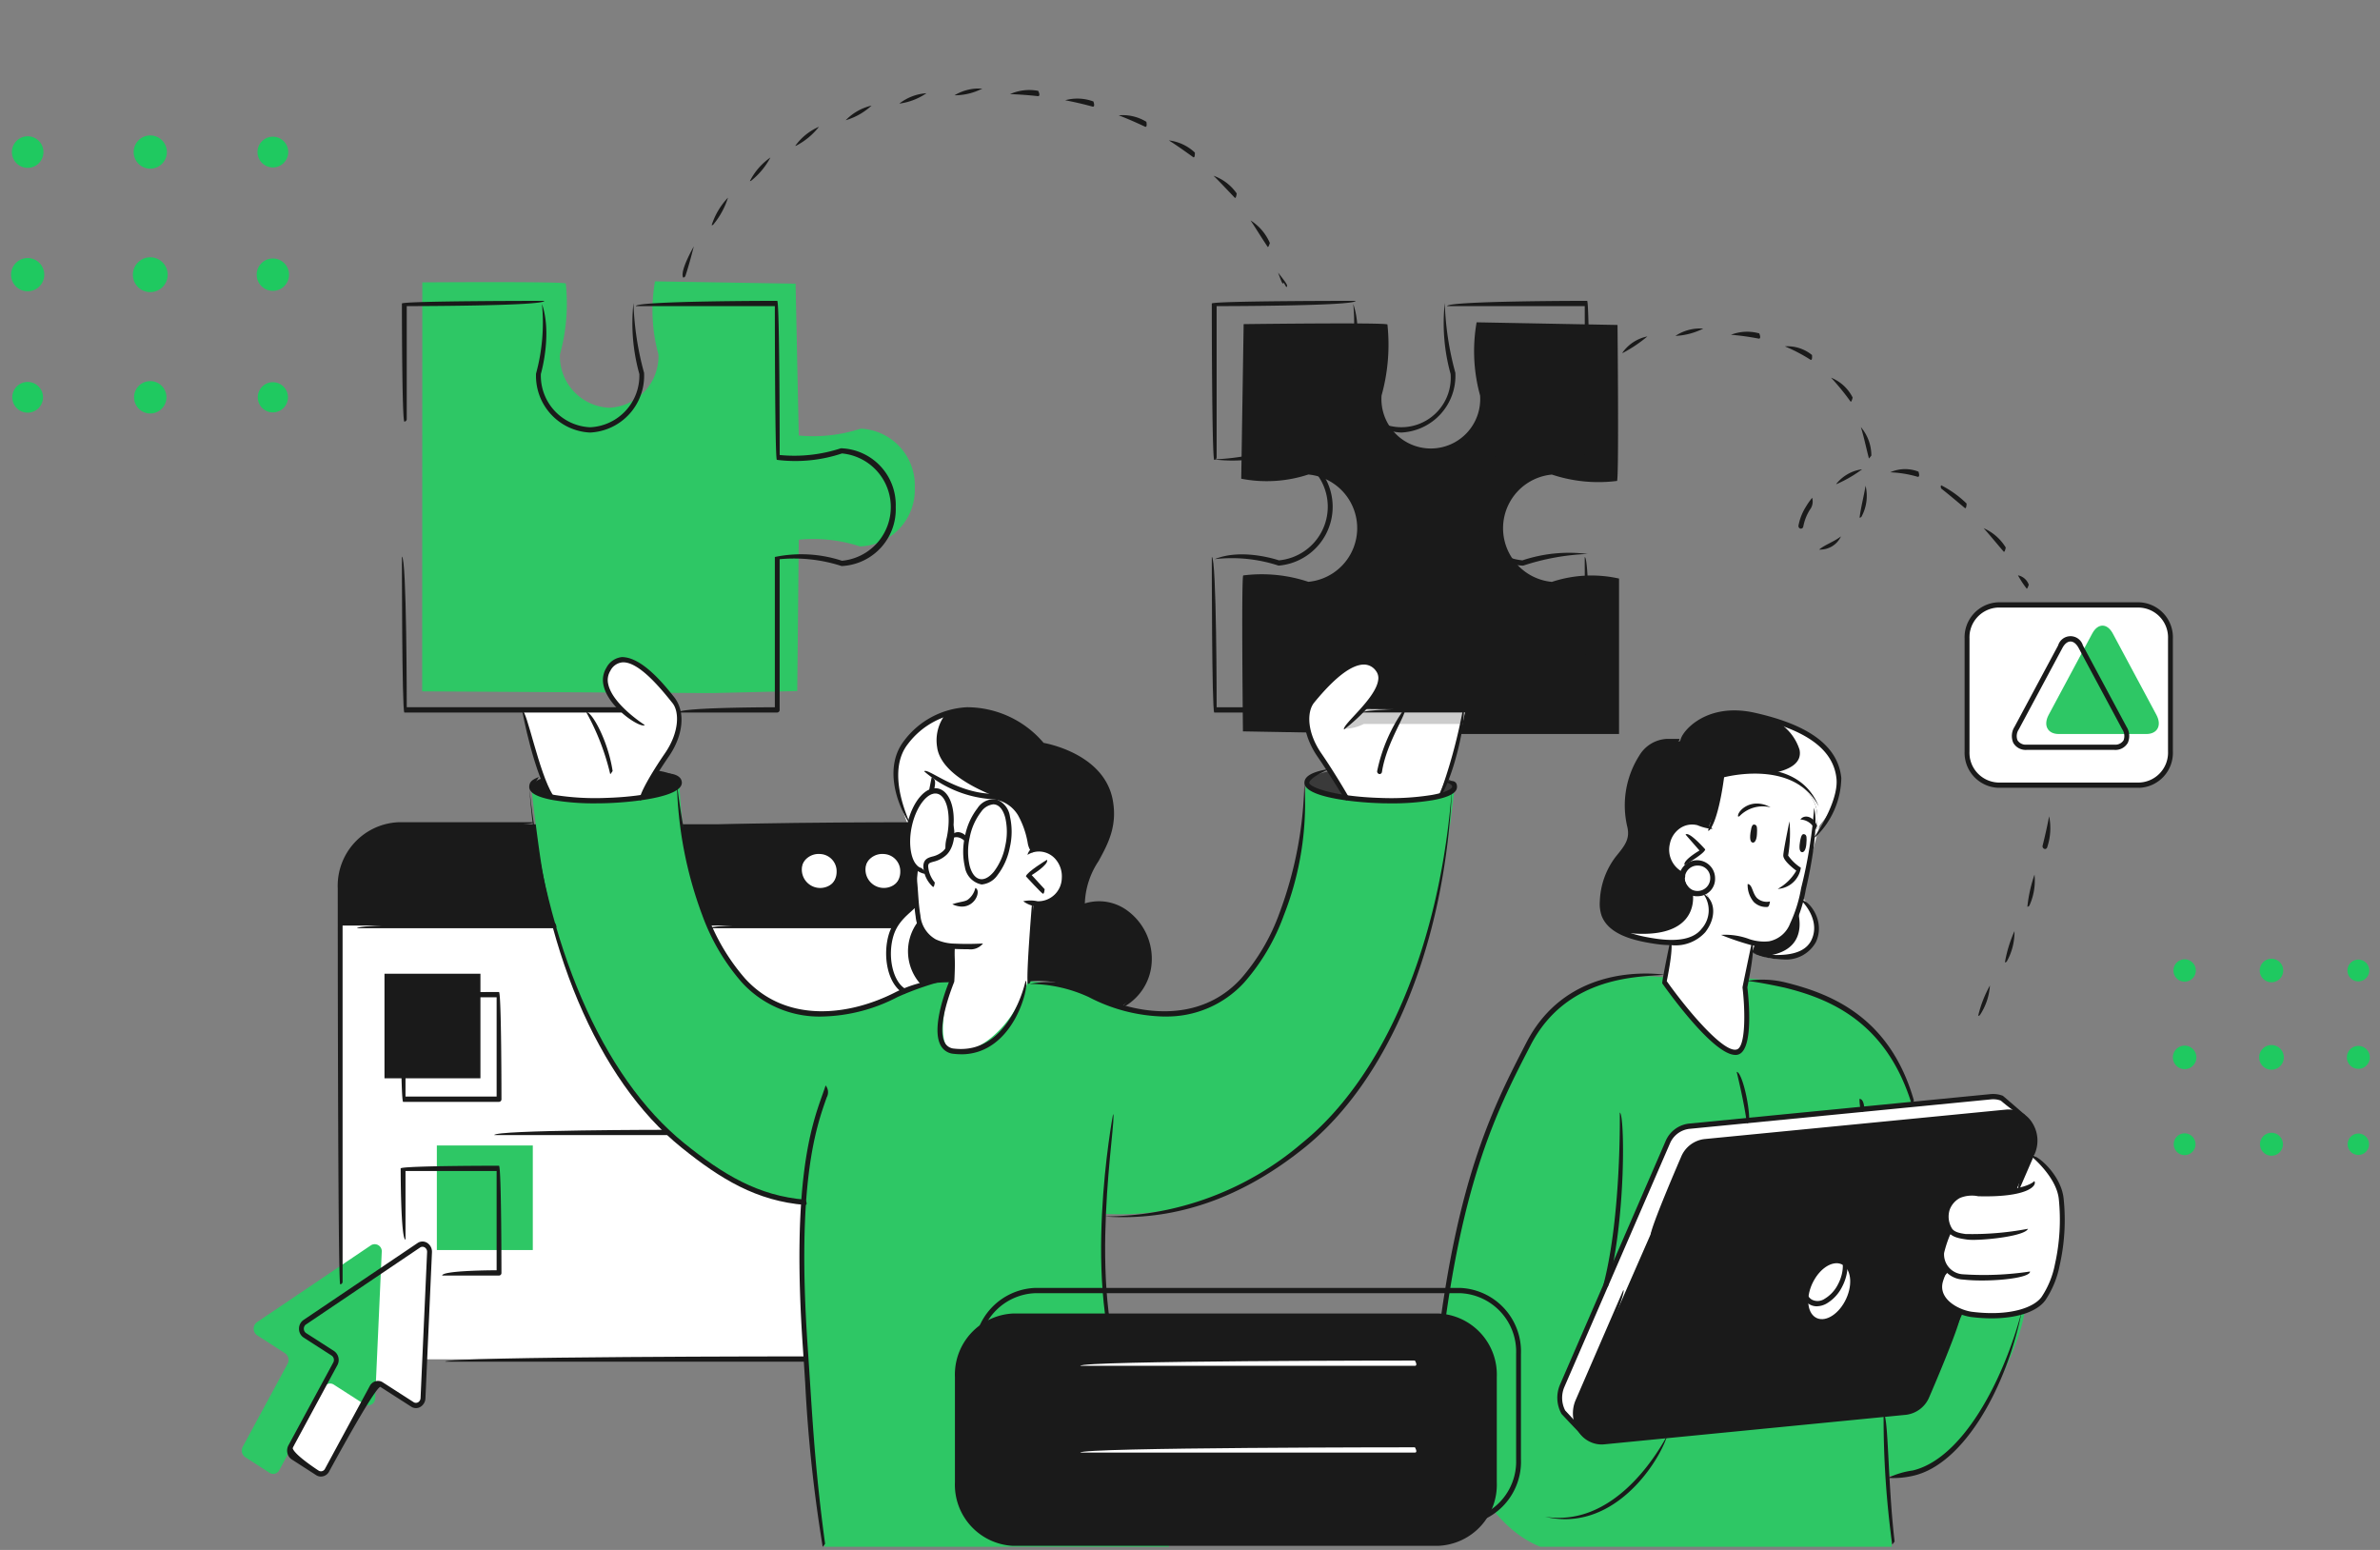 <svg height="140" viewBox="0 0 215 140" width="215" xmlns="http://www.w3.org/2000/svg" xmlns:xlink="http://www.w3.org/1999/xlink"><rect x="0" y="0" width="215" height="140" fill="#808080" stroke="none"/><clipPath id="a"><path d="m569 2059h215v140h-215z"/></clipPath><clipPath id="b"><path d="m0 0h174.451v131.715h-174.451z"/></clipPath><g clip-path="url(#a)" transform="translate(-569 -2059)"><g clip-path="url(#b)" transform="translate(590.838 2067)"><path d="m198.289 66.534h-12.489a3 3 0 0 1 -2.863-3.117v-10.206a3 3 0 0 1 2.863-3.117h12.486a3 3 0 0 1 2.861 3.117v10.206a3 3 0 0 1 -2.861 3.117" fill="#fff" transform="translate(-26.897 -3.533)"/><path d="m160.235 66.344s-4.139-.641-4.919.209a28.17 28.17 0 0 1 -1.188 4.368s.206.4-.6 0-3.67.166-3.67.166l-.781 4.818-2.962 4.724a8.1 8.1 0 0 0 4.084.95s.6-.148.388.632-1.25 5.316-1.25 5.316 1.82 3.969 2.08 3.969a9.028 9.028 0 0 1 1.821.85 6.641 6.641 0 0 0 2.341.283c.52 0 2.6 0 2.6-.567s1.041-1.983.78-2.55-1.3-3.969-1.3-3.969l-.22-.624.456-2.286s-.081-.564.751-.1 3.871 1.163 4.94-1.322c.575-1.336-1.245-3.887-1.245-3.887l.587-2.237 1.494-5.416-.26-3.684a27.728 27.728 0 0 0 -2.861-1.7 1.323 1.323 0 0 0 -1.064 2.059" fill="#fff" transform="translate(-21.482 -4.534)"/><path d="m9.016 124.2-3.516 6.5-.29.784.14.38 1.762 1.186.677.39.415.1.811-1.116 3.234-5.976.481-.661.338-.4s.879.2.791.3a16.939 16.939 0 0 0 2.16 1.389l.662.275.461-.283.13-.551.387-8.615-5.187-.619z" fill="#fff" transform="translate(-.766 -8.272)"/><path d="m0 0h54.106v42.518h-54.106z" fill="#fff" transform="translate(8.959 72.264)"/><path d="m10.425 80.647h52.444l.792-5.486-1.969-3.666h-46.012a5.791 5.791 0 0 0 -5.136 4.577z" fill="#1a1a1a" transform="translate(-1.533 -5.043)"/><path d="m44.05 67.452s.2 8.148 2.62 12.74 4.623 7.922 9.62 8.14 8.139-3.262 12.5-2.938l7.035-.017a22.4 22.4 0 0 1 6.731 1.777c3.79 1.607 6.974 1.313 8.427.71a8.96 8.96 0 0 0 5.375-4.378 27.57 27.57 0 0 0 3.364-8.23 51.5 51.5 0 0 0 .9-7.493 15.687 15.687 0 0 0 7.011 1.322c4.025-.171 5.354-.139 6.443-1.24 0 0-.885 8.822-2.25 13.041s-3.678 11.133-7.009 14.775-6.445 7.048-12.041 9.132a25.468 25.468 0 0 1 -10.367 1.607 61.157 61.157 0 0 0 .239 9.257 54.429 54.429 0 0 0 1.4 5.738l4.334 15.442h-31.153s-1.669-12.22-1.877-18.911-.087-12.564-.087-12.564a19.039 19.039 0 0 1 -10.741-5.016 34.951 34.951 0 0 1 -9.473-13.373 53.367 53.367 0 0 1 -3.462-12.073c-.421-2.66-.883-6.719-.883-6.719a18.356 18.356 0 0 0 6.108.855c3.588-.072 6.927-.676 7.236-1.579" fill="#2ec765" transform="translate(-4.514 -4.758)"/><path d="m58.723 32.041a13.883 13.883 0 0 1 -5.595.619l-.288-13.714-12.7-.212a15.063 15.063 0 0 0 .314 6.608 4.662 4.662 0 0 1 -4.454 4.811 4.663 4.663 0 0 1 -4.448-4.812 17.078 17.078 0 0 0 .528-6.413c-.215-.194-12.959-.1-12.959-.1l-.013 36.942 24.869.151h1.581l7.434-.178.136-13.672a13.576 13.576 0 0 1 5.531.606 5.118 5.118 0 0 0 4.951-5.313 5.126 5.126 0 0 0 -4.887-5.325" fill="#2ec765" transform="translate(-2.809 -1.321)"/><path d="m139.847 22.955-12.73-.239a15.056 15.056 0 0 0 .313 6.608 4.462 4.462 0 1 1 -8.9 0 17.11 17.11 0 0 0 .53-6.414c-.216-.194-12.989-.03-12.989-.03l-.218 13.963a12.044 12.044 0 0 0 6.065-.38 4.868 4.868 0 0 1 0 9.693 13.322 13.322 0 0 0 -5.886-.577c-.178.274-.024 14.086-.024 14.086l13.462.239h20.512v-14.042a11.374 11.374 0 0 0 -6.065.3 4.868 4.868 0 0 1 0-9.693 13.3 13.3 0 0 0 5.886.574c.179-.369.042-14.083.042-14.083" fill="#1a1a1a" transform="translate(-15.563 -1.602)"/><path d="m124.774 67.619a30.85 30.85 0 0 0 2.343-7.565h-9.286s2.675-2.274 1.132-3.939-5.334 2.676-5.59 3.025a3.731 3.731 0 0 0 -.252 3.421c.729 1.438 3.178 5.32 3.178 5.32s7.368.794 8.473-.263" fill="#fff" transform="translate(-16.585 -3.931)"/><path d="m40.385 67.916s2.9-4.581 3.077-5.044 1.041-2.322-.026-3.615-2.53-3.071-3.458-3.4-1.85-.406-2.484.521-.073 2.342 1.222 3.67h-8.965s1.608 6.188 2.478 7.707c0 0 6.178.945 8.156.162" fill="#fff" transform="translate(-4.374 -3.924)"/><path d="m81.386 85.356.641-6.915s2.7-.156 2.7-2.543a2.484 2.484 0 0 0 -2.873-2.5s-.612-2.874-1.556-3.807-2.4-.832-3.349-1.056a14.739 14.739 0 0 1 -3.888-1.635 13.99 13.99 0 0 0 -2.5 5.056c-.494 2.627.949 2.677.885 3.291-.253 2.418-.54 5.822 1.234 6.374a18.834 18.834 0 0 0 2.105.593l-.322 3.014s-1.981 6.482.457 6.507 4.574-2.484 5.373-3.953a14.617 14.617 0 0 0 1.091-2.43" fill="#fff" transform="translate(-10.359 -4.719)"/><path d="m71.009 79.555a3.893 3.893 0 0 0 -2.437 3.235 4.921 4.921 0 0 0 1.207 4.26 12.8 12.8 0 0 1 4.441-.712l.277-3.229a3.308 3.308 0 0 1 -3.488-3.554" fill="#1a1a1a" transform="translate(-10.07 -5.611)"/><path d="m81.369 84.9a8.011 8.011 0 0 1 4.083.66c2.213.962 4.227 1.6 4.227 1.6s2.718-1.624 2.511-4.4-2.263-4.529-3.529-4.719a9.727 9.727 0 0 0 -2.383-.047 4.968 4.968 0 0 1 .994-3.821 7.344 7.344 0 0 0 1.228-6.231 7.277 7.277 0 0 0 -5.729-4.313l-.452-.265s-2.366-2.723-5.4-2.934-6.013 1.191-7.143 3.534.16 5.8.571 6.749c0 0 .785-1.424 1-1.926a5.153 5.153 0 0 1 1.153-1.027l.4-1.316a6.53 6.53 0 0 0 3.5 1.556c2 .158 3.152.378 4.048 1.685a7.594 7.594 0 0 1 .994 3.355 1.687 1.687 0 0 1 1.7.166 2.6 2.6 0 0 1 1.324 2.6 2.536 2.536 0 0 1 -2.764 2.105z" fill="#1a1a1a" transform="translate(-10.193 -4.261)"/><path d="m31.7 67.033.564 1.445s-1.314-.24-1.4-.723.833-.722.833-.722" fill="#1a1a1a" transform="translate(-4.538 -4.728)"/><path d="m43.686 66.269-1.468 2.4s3.733-.5 3.528-1.431c-.165-.755-2.06-.965-2.06-.965" fill="#1a1a1a" transform="translate(-6.207 -4.674)"/><path d="m127.47 67.141-.709 1.5s1.384-.312 1.435-.824-.717-.776-.717-.776z" fill="#3a3a3a" transform="translate(-18.637 -4.729)"/><path d="m116.3 68.631-1.558-2.267s-2.1.407-1.943 1.011 3.5 1.256 3.5 1.256" fill="#3a3a3a" transform="translate(-16.583 -4.681)"/><path d="m127.679 60.376-9.2-.079-1.3 1.349c.065 0-.548.433-.548.433a3.885 3.885 0 0 0 1.877-.433h8.8z" fill="#ccc" transform="translate(-17.147 -4.253)"/><path d="m62.631 75.916a1.66 1.66 0 1 1 -1.654-1.8 1.732 1.732 0 0 1 1.654 1.8" fill="#fff" transform="translate(-8.722 -5.228)"/><path d="m69.371 75.916a1.659 1.659 0 1 1 -1.653-1.8 1.732 1.732 0 0 1 1.653 1.8" fill="#fff" transform="translate(-9.713 -5.228)"/><path d="m163.342 71.247s2.966-2.744 1.8-5.932c-.816-2.226-3.132-3.178-5.452-3.946a9.29 9.29 0 0 0 -5.765-.361 7.539 7.539 0 0 0 -2.865 2.252s-1.9-.559-2.855.72a9.551 9.551 0 0 0 -1.859 5.044c-.04 1.762.614 2.877-.322 4.109s-2.265 3.384-1.932 5.07 1.854 2.516 4.067 2.978 4.018.312 4.927-.686a2.732 2.732 0 0 0 .28-3.653s-1.433.652-1.91-1.481a2.822 2.822 0 0 1 -1.384-3.248 2.166 2.166 0 0 1 3.565-1.035 15.5 15.5 0 0 0 1.256-4.787 8.288 8.288 0 0 1 4.771-.169c2.463.716 4.447 2.379 3.681 5.123" fill="#1a1a1a" transform="translate(-21.177 -4.281)"/><path d="m154.593 86.452-.126.6s.514 6.021-.671 6.042-4.014-2.481-5.09-4.243a7.351 7.351 0 0 0 -1.576-2.087v-.4a14.889 14.889 0 0 0 -6.134.616c-2.991 1.046-5.231 2.814-8.578 10.158a58.033 58.033 0 0 0 -4.338 14.482c-.5 2.055-1.581 9.216-1.3 11.407s3.114 13.285 10.1 15.076h30.821l-.328-6.757s4.53 1.021 8.38-5.522 3.92-9.312 3.92-9.312-4.008.9-5.588.093-4.591-19.03-4.591-19.03-1.719-10.22-14.891-11.121" fill="#2ec765" transform="translate(-18.632 -6.085)"/><path d="m181.134 106.413 1.645-4.012s.131-2.421-1.79-2.853l-28.031 2.491a2.833 2.833 0 0 0 -2.24 2.231l-9.294 21.34s-.775 3.26 2.047 3.649l27.8-2.715a2.075 2.075 0 0 0 1.743-1.536z" fill="#1a1a1a" transform="translate(-20.778 -7.022)"/><path d="m180.964 99.357-1.56-1.4h-1.485l-24.259 2.4s-2.9.121-3.513.693-2.1 3.919-2.96 6-7.551 17.33-7.551 17.33a2.517 2.517 0 0 0 .276 2.079l1.148 1.253a4.048 4.048 0 0 1 .18-2.367c.5-1.146 9.958-22.725 9.958-22.725a8.323 8.323 0 0 1 3.015-.755c1.8-.121 25.807-2.51 25.807-2.51z" fill="#fff" transform="translate(-20.513 -6.91)"/><path d="m166.373 115.785c-.692 1.3-.612 2.762.175 3.258s1.985-.16 2.676-1.464.612-2.762-.174-3.258-1.986.161-2.677 1.464" fill="#fff" transform="translate(-24.391 -8.052)"/><path d="m155.343 76.639a1.273 1.273 0 1 1 -1.268-1.381 1.329 1.329 0 0 1 1.268 1.381" fill="#fff" transform="translate(-22.466 -5.308)"/><path d="m164.608 78.776s2.359 2.826.307 4.559-4.938.229-4.938.229l.26-.8s1.992.12 2.724-.73a15.72 15.72 0 0 0 1.647-3.253" fill="#1a1a1a" transform="translate(-23.52 -5.556)"/><path d="m1.375 119.351 10.3-6.948a.64.64 0 0 1 .972.625l-.593 13.184a.636.636 0 0 1 -.96.564l-2.785-1.789a.608.608 0 0 0 -.872.245l-4.047 7.484a.61.61 0 0 1 -.873.245l-2.2-1.417a.728.728 0 0 1 -.224-.95l4.048-7.484a.73.73 0 0 0 -.224-.95l-2.525-1.622a.727.727 0 0 1 -.013-1.188" fill="#2ec765" transform="translate(0 -7.921)"/><path d="m0 0h8.668v9.445h-8.668z" fill="#2ec765" transform="translate(17.625 95.468)"/><path d="m0 0h8.668v9.445h-8.668z" fill="#1a1a1a" transform="translate(12.895 79.955)"/><path d="m73.026 63.863a3.827 3.827 0 0 1 .724-3.031 6.427 6.427 0 0 0 -3.968 3.162c-1.129 2.343.158 5.8.571 6.749 0 0 .785-1.425 1-1.926a5.153 5.153 0 0 1 1.147-1.027l.4-1.316a6.52 6.52 0 0 0 3.5 1.559 7.265 7.265 0 0 1 2.91.626c.183-.067-5.751-1.677-6.289-4.8" fill="#fff" transform="translate(-10.193 -4.291)"/><path d="m71.182 80.83a4.572 4.572 0 0 1 -.173-1.275 3.893 3.893 0 0 0 -2.437 3.235 4.921 4.921 0 0 0 1.206 4.261s1.1-.28 1.715-.441a4.43 4.43 0 0 1 -.311-5.778" fill="#fff" transform="translate(-10.07 -5.611)"/><path d="m166.018 71.3s2.966-2.744 1.8-5.932c-.816-2.226-3.132-3.178-5.452-3.947a4.5 4.5 0 0 1 2.213 2.637c.24 1.2-.907 1.8-2.338 2.093 2.562.74 4.547 2.4 3.781 5.148" fill="#fff" transform="translate(-23.853 -4.332)"/><path d="m153.753 78.059a1.248 1.248 0 0 1 -1.14-.107c.236 1.087.142 4.464-5.922 3.816.217.058 1.622.581 1.856.63 2.212.462 4.018.311 4.927-.687a2.732 2.732 0 0 0 .28-3.653" fill="#fff" transform="translate(-21.567 -5.498)"/><path d="m164.776 78.776s-.2.53-.491 1.179c.25 1.041.559 3.649-3.164 3.979a4.226 4.226 0 0 0 3.962-.6c2.052-1.733-.307-4.559-.307-4.559" fill="#fff" transform="translate(-23.688 -5.556)"/><path d="m188.182 103.5-1.384 3.193s-1.507.311-2.784.432-2.845-.426-3.42 1.2.336 2.26.336 2.26-1.929 2.175-.249 3.531c0 0-1.949 1.627.146 3.051s6.094.771 7.03.408 2.588-1.758 2.818-5.152.2-5.185-.321-6.3a11.756 11.756 0 0 0 -2.172-2.625" fill="#fff" transform="translate(-26.443 -7.3)"/><g fill="#1a1a1a"><path d="m61.164 138.547a132.334 132.334 0 0 1 -1.579-14.784c-.067-1.053-.136-2.128-.214-3.249-1.029-14.912.779-20 1.749-22.737.117-.329.223-.626.31-.9a.974.974 0 0 1 .1 1.076c-.958 2.7-2.743 7.724-1.721 22.528.078 1.124.147 2.2.215 3.252.286 4.442.555 8.638 1.358 14.544-.194.272-.206.273-.217.273" transform="translate(-8.684 -6.833)"/><path d="m73.005 68.4a.243.243 0 0 1 -.213-.289c.225-1.138.233-1.163.238-1.176.409.178.337.534.189 1.278a.222.222 0 0 1 -.214.187" transform="translate(-10.701 -4.721)"/><path d="m76.088 83.093c-.436 0-.863-.01-1.213-.026a4.728 4.728 0 0 1 -1.9-.43 3.2 3.2 0 0 1 -1.633-2.517 14.182 14.182 0 0 1 -.009-4.27c.262 1.535.2 2.8.439 4.18a2.753 2.753 0 0 0 1.388 2.17 4.207 4.207 0 0 0 1.734.387 24.3 24.3 0 0 0 2.534-.016 1.441 1.441 0 0 1 -1.34.519" transform="translate(-10.465 -5.35)"/><path d="m84.193 79.088a2.492 2.492 0 0 1 -1.426-.486 2.986 2.986 0 0 1 1.291 0 2.133 2.133 0 0 0 2.192-2.1 2.363 2.363 0 0 0 -.508-1.628 1.992 1.992 0 0 0 -1.417-.759 1.91 1.91 0 0 0 -1.174.3 1.036 1.036 0 0 1 1.2-.778 2.424 2.424 0 0 1 1.717.923 2.866 2.866 0 0 1 .617 1.974 2.608 2.608 0 0 1 -2.495 2.549" transform="translate(-12.169 -5.194)"/><path d="m84.585 78.015c-.156-.07-1.532-1.569-1.532-1.569.049-.377 1.9-1.5 1.9-1.5.213.416-1.38 1.387-1.38 1.387l1.171 1.275c-.044.384-.1.408-.155.408" transform="translate(-12.211 -5.286)"/><path d="m75.825 93.109a5.74 5.74 0 0 1 -.691-.042 1.453 1.453 0 0 1 -1.186-.8c-.857-1.659.631-5.343.819-5.794l.214-3.109c.437.036.219 3.188.219 3.188-.036.121-1.656 3.963-.871 5.48a1.027 1.027 0 0 0 .851.565c5.042.582 6.45-6.061 6.464-6.129.415.172-.954 6.645-5.82 6.645" transform="translate(-10.833 -5.88)"/><path d="m76.132 79.372a2.12 2.12 0 0 1 -.875-.214c.641-.224 1.043-.209 1.365-.389a1.806 1.806 0 0 0 .711-1.079c.418.146.213 1.1-.509 1.5a1.379 1.379 0 0 1 -.691.179" transform="translate(-11.064 -5.48)"/><path d="m83.26 86.468c-.218-.26.354-7.175.354-7.175.437.043-.136 6.958-.136 6.958a.229.229 0 0 1 -.218.217" transform="translate(-12.234 -5.593)"/><path d="m59.179 88.579a9.468 9.468 0 0 1 -7.227-3.086 19.046 19.046 0 0 1 -3.563-6.042 36.115 36.115 0 0 1 -2.3-11.993 51.7 51.7 0 0 0 2.7 11.806 18.556 18.556 0 0 0 3.468 5.893c3.754 4.105 9.468 3.328 13.566 1.231a11.54 11.54 0 0 1 5.1-1.218 26.907 26.907 0 0 0 -4.91 1.65 15.332 15.332 0 0 1 -6.834 1.759" transform="translate(-6.777 -4.758)"/><path d="m55.383 105.63c-4.388-.351-7.648-2.334-11.2-5.2-7.566-6.11-12.7-18.272-13.734-32.532 1.46 14.088 6.529 26.12 13.994 32.148 3.49 2.819 6.689 4.766 10.954 5.109.194.381.1.476-.015.476" transform="translate(-4.477 -4.789)"/><path d="m41.595 68.2c-.174-.384.968-2.382 2.259-4.259 1.307-1.9 1.32-3.762.67-4.552-.971-1.212-3.032-3.776-4.528-3.662a1.359 1.359 0 0 0 -1.07.757 1.594 1.594 0 0 0 -.193 1.22c.393 1.832 3.269 3.665 3.3 3.683-.344.335-3.287-1.543-3.724-3.574a2.111 2.111 0 0 1 .254-1.594 1.788 1.788 0 0 1 1.406-.969c1.825 0 3.821 2.495 4.686 3.576 1.111 1.357.841 3.525-.45 5.4-1.279 1.858-2.411 3.839-2.422 3.859a.22.22 0 0 1 -.187.112" transform="translate(-5.624 -3.897)"/><path d="m36.449 69.259a22.129 22.129 0 0 1 -3.838-.294c-1.442-.264-2.149-.65-2.162-1.178-.01-.48.3-.689.873-.907-.44.674-.438.786-.435.894s.33.452 1.8.719a23.505 23.505 0 0 0 4.685.274c4.176-.123 6.434-.972 6.424-1.374 0-.05-.066-.494-1.931-.781 1.6-.237 2.354.169 2.369.768.033 1.314-4.466 1.794-6.849 1.864-.316.01-.627.014-.933.014" transform="translate(-4.477 -4.694)"/><path d="m38.653 66.2a21.736 21.736 0 0 0 -2.16-5.582c.433-.147 1.949 2.473 2.376 5.306-.193.275-.2.276-.217.276" transform="translate(-5.365 -4.275)"/><path d="m95.616 88.578a15.335 15.335 0 0 1 -6.834-1.759 12.876 12.876 0 0 0 -5.342-1.186 8.542 8.542 0 0 1 5.528.754c4.1 2.1 9.812 2.874 13.566-1.231a18.535 18.535 0 0 0 3.466-5.893 35.6 35.6 0 0 0 2.263-11.818 27.575 27.575 0 0 1 -1.859 12 19 19 0 0 1 -3.562 6.042 9.466 9.466 0 0 1 -7.227 3.086" transform="translate(-12.268 -4.757)"/><path d="m93.048 106.731c-.58 0-1.16-.022-1.745-.065a27.536 27.536 0 0 0 17.9-6.624c7.464-6.028 12.534-18.06 13.557-32.186-.6 14.3-5.731 26.461-13.3 32.57-5.188 4.189-10.7 6.305-16.419 6.305" transform="translate(-13.424 -4.786)"/><path d="m116.325 68.214c-.2-.133-1.33-2.114-2.609-3.972-1.291-1.875-1.563-4.044-.646-5.158.762-.927 2.978-3.626 4.835-3.626a1.767 1.767 0 0 1 1.437.754 1.546 1.546 0 0 1 .3 1.173c-.24 1.925-3.383 4.317-3.517 4.419-.218-.416 2.869-2.766 3.084-4.483a1.049 1.049 0 0 0 -.2-.8 1.335 1.335 0 0 0 -1.073-.583c-1.131 0-2.637 1.153-4.507 3.431-.682.828-.667 2.693.64 4.589 1.291 1.877 2.433 3.875 2.444 3.894-.1.352-.146.364-.185.364" transform="translate(-16.544 -3.912)"/><path d="m120.326 69.228c-.306 0-.618 0-.932-.014-2.383-.07-6.883-.549-6.849-1.864.014-.6.769-1 2.307-1.24-1.8.759-1.869 1.2-1.87 1.253-.01.4 2.248 1.252 6.423 1.375a23.463 23.463 0 0 0 4.686-.274c1.465-.268 1.794-.611 1.8-.719s.005-.22-.58-.443c.72-.231 1.03-.022 1.018.456-.013.528-.72.914-2.161 1.178a22.142 22.142 0 0 1 -3.838.294" transform="translate(-16.547 -4.663)"/><path d="m71.995 75.723c-1.489-.337-2.019-2.242-1.559-4.385s1.709-3.6 2.844-3.307 1.667 2.194 1.206 4.337a4.241 4.241 0 0 1 -.52 1.57 3.077 3.077 0 0 1 .049-1.461c.436-2.036.033-3.76-.834-3.981s-1.929 1.13-2.318 2.951.012 3.543.879 3.763c.489.409.386.514.253.513" transform="translate(-10.332 -4.796)"/><path d="m78.069 76.762a1.9 1.9 0 0 1 -1.51-1.583 6.249 6.249 0 0 1 .011-2.791 5.952 5.952 0 0 1 1.125-2.509 1.742 1.742 0 0 1 1.72-.8 1.922 1.922 0 0 1 1.216 1.546 6.237 6.237 0 0 1 -.011 2.791 5.962 5.962 0 0 1 -1.12 2.511 1.941 1.941 0 0 1 -1.427.836m1.055-7.24a1.544 1.544 0 0 0 -1.1.677 5.476 5.476 0 0 0 -1.028 2.3 5.724 5.724 0 0 0 -.015 2.554c.174.677.492 1.107.895 1.209s.862-.129 1.294-.652a5.481 5.481 0 0 0 1.024-2.3 5.737 5.737 0 0 0 .016-2.554c-.175-.678-.492-1.107-.895-1.209a.734.734 0 0 0 -.191-.024" transform="translate(-11.234 -4.87)"/><path d="m76.53 73.232c-.8-.864-1.367-.394-1.43-.339.044-.663.85-.98 1.594-.058-.061.377-.113.4-.165.4" transform="translate(-11.041 -5.097)"/><path d="m174.823 133.885q-.237 0-.471-.014a7.45 7.45 0 0 1 2.223-.669c4.475-1.052 8.186-8.026 9.88-14.47-1.309 6.713-5.137 13.843-9.789 14.936a8.027 8.027 0 0 1 -1.843.217" transform="translate(-25.634 -8.375)"/><path d="m139.848 138.453a7.8 7.8 0 0 1 -1.815-.217c6.064.96 9.98-5.381 11.04-7.358-.611 2.082-4 7.575-9.225 7.575" transform="translate(-20.294 -9.231)"/><path d="m126.624 123.245a10.176 10.176 0 0 1 -.057-3.445c1.843-15.5 5.153-21.9 8.07-27.552 3.457-6.69 10.419-6.395 12.476-6.143-2.034.229-8.768-.058-12.094 6.377-2.9 5.611-6.185 11.972-8.017 27.38a18.644 18.644 0 0 0 -.16 3.134 2.6 2.6 0 0 1 -.218.248" transform="translate(-18.591 -6.066)"/><path d="m174.284 97.831c-2.281-7.392-7.337-9.5-11.513-10.522-.018 0-2.29-.508-3.394-.6a8.785 8.785 0 0 1 3.487.133c4.293 1.056 9.491 3.222 11.629 10.68-.166.307-.186.31-.209.31" transform="translate(-23.432 -6.106)"/><path d="m160.583 82.46a5.3 5.3 0 0 1 -1.451-.235 23.936 23.936 0 0 1 -2.463-.849 6.2 6.2 0 0 1 2.574.387 4.162 4.162 0 0 0 1.761.191 2.567 2.567 0 0 0 1.912-1.631 12.484 12.484 0 0 0 .99-3.185 42.469 42.469 0 0 0 1.172-7.25c.506 2.151-.694 7.149-.746 7.36a12.873 12.873 0 0 1 -1.03 3.3 2.973 2.973 0 0 1 -2.241 1.878 3.327 3.327 0 0 1 -.479.034" transform="translate(-23.034 -4.929)"/><path d="m152.428 76.328a2.752 2.752 0 0 1 -1.688-3.228 2.709 2.709 0 0 1 1.123-1.688 2.314 2.314 0 0 1 1.892-.328 2.456 2.456 0 0 1 1.261.809 4.6 4.6 0 0 1 -1.362-.344 1.922 1.922 0 0 0 -1.562.27 2.229 2.229 0 0 0 -.925 1.392 2.276 2.276 0 0 0 1.332 2.649c.106.4.021.464-.071.464" transform="translate(-22.152 -5.009)"/><path d="m152.789 75.227c-.1-.45 1.362-1.292 1.362-1.292l-1.259-1.44c.316-.33 1.775 1.339 1.775 1.339-.055.375-1.776 1.365-1.776 1.365a.208.208 0 0 1 -.1.027" transform="translate(-22.463 -5.11)"/><path d="m144.437 115.319a.246.246 0 0 1 -.21-.3c1.608-6.187 1.466-15.4 1.465-15.5.439.084.583 9.37-1.043 15.624a.225.225 0 0 1 -.212.174" transform="translate(-21.204 -7.02)"/><path d="m161.212 79.379a1.576 1.576 0 0 1 -1.173-.453 2.384 2.384 0 0 1 -.553-1.621c.438.032.409.824.853 1.274a1.3 1.3 0 0 0 1.163.3c-.067.49-.182.5-.291.5" transform="translate(-23.448 -5.453)"/><path d="m143.564 130.712a2.5 2.5 0 0 1 -2.113-1.206 3 3 0 0 1 -.218-2.819l4.3-9.922c.4.2-3.907 10.126-3.907 10.126a2.492 2.492 0 0 0 .182 2.342 2.056 2.056 0 0 0 1.955.993l27.255-2.664a2.176 2.176 0 0 0 1.752-1.333l3.2-7.377c.4.2-2.8 7.581-2.8 7.581a2.613 2.613 0 0 1 -2.109 1.6l-27.256 2.667c-.081.007-.161.012-.241.012" transform="translate(-20.727 -8.236)"/><path d="m149.223 110.612c-.2-.34 2.745-7.125 2.745-7.125a2.614 2.614 0 0 1 2.109-1.6l27.257-2.663a2.507 2.507 0 0 1 2.353 1.193 3 3 0 0 1 .217 2.819l-1.413 3.26c-.4-.2 1.017-3.463 1.017-3.463a2.492 2.492 0 0 0 -.182-2.342 2.036 2.036 0 0 0 -1.954-.992l-27.256 2.663a2.176 2.176 0 0 0 -1.752 1.333l-2.943 6.785a.219.219 0 0 1 -.2.137" transform="translate(-21.938 -6.998)"/><path d="m141.755 128.715c-.154-.069-2.046-2.107-2.046-2.107a3 3 0 0 1 -.131-2.664l9.523-21.96a2.614 2.614 0 0 1 2.108-1.6l27.257-2.665a2.452 2.452 0 0 1 1.107.151c.064.039 2.044 1.76 2.044 1.76-.275.373-2.225-1.323-2.225-1.323a1.938 1.938 0 0 0 -.888-.112l-27.257 2.664a2.173 2.173 0 0 0 -1.75 1.332l-9.523 21.962a2.488 2.488 0 0 0 .065 2.142l1.871 2.015c-.04.385-.1.409-.154.409" transform="translate(-20.484 -6.891)"/><path d="m155.288 71.7a27.353 27.353 0 0 0 1.039-5.054c.229-.221 6.979-2.093 8.969 2.872-2.087-4.022-7.6-2.881-8.554-2.647-.1.744-.525 3.742-1.284 4.743a.211.211 0 0 1 -.17.086" transform="translate(-22.831 -4.663)"/><path d="m150.3 81.832a10.414 10.414 0 0 1 -1.554-.129c-1.865-.283-4.089-.825-4.746-2.506a3.3 3.3 0 0 1 -.17-1.33 7.014 7.014 0 0 1 1.443-4.031c.83-1.017 1.311-1.606 1.027-2.742a8.383 8.383 0 0 1 1.1-6.394 3.069 3.069 0 0 1 2.486-1.5h1.142c0 .477-1.142.477-1.142.477a2.719 2.719 0 0 0 -2.138 1.314 7.954 7.954 0 0 0 -1.017 5.979 3.042 3.042 0 0 1 -.959 2.983 6.665 6.665 0 0 0 -1.5 3.939 2.842 2.842 0 0 0 .135 1.119c.571 1.461 2.654 1.955 4.4 2.221 2.105.323 3.521.026 4.215-.877a2.5 2.5 0 0 0 .146-3.172c1.031.5 1.294 2.044.189 3.479a3.634 3.634 0 0 1 -3.056 1.172" transform="translate(-21.146 -4.458)"/><path d="m174.66 140.6a84.782 84.782 0 0 1 -.778-11.785c.438.068.375 6.234.995 11.516-.2.268-.21.269-.217.269" transform="translate(-25.564 -9.086)"/><path d="m162.735 84.226a6.762 6.762 0 0 1 -2.67-.562c1.494.173 4.448.587 5.282-1.212.825-1.782-.8-3.419-.873-3.487.314-.336 2.24 1.594 1.263 3.7a3.068 3.068 0 0 1 -3 1.559" transform="translate(-23.533 -5.567)"/><path d="m184.483 118.395a14.971 14.971 0 0 1 -1.826-.117c-1.343-.169-3.248-1.222-3.075-2.943a1.775 1.775 0 0 1 .85-1.367c-.144.629-.372.994-.415 1.419-.146 1.449 1.68 2.288 2.689 2.416 3.378.426 5.59-.37 6.288-1.344a8.082 8.082 0 0 0 1.2-2.932 18.422 18.422 0 0 0 .353-5.915c-.218-2.031-2.518-3.888-2.54-3.907.358-.3 2.736 1.615 2.974 3.851a18.594 18.594 0 0 1 -.363 6.087 8.542 8.542 0 0 1 -1.281 3.11c-.753 1.049-2.574 1.642-4.858 1.642" transform="translate(-26.401 -7.312)"/><path d="m182.9 111.482a3.894 3.894 0 0 1 -.577-.032c-.645-.094-1.383-.2-1.7-.765a2.567 2.567 0 0 1 -.246-2.069 2.451 2.451 0 0 1 1.143-1.341 2.5 2.5 0 0 1 1.518-.228c4.61.131 5.4-.867 5.4-.877.276.4-.557 1.494-5.074 1.373a2.832 2.832 0 0 0 -1.639.152 1.992 1.992 0 0 0 -.939 1.082 2.056 2.056 0 0 0 .2 1.656c.213.374.828.462 1.234.521a27.144 27.144 0 0 0 5.643-.47c-.258.621-3.461 1-4.968 1" transform="translate(-26.502 -7.489)"/><path d="m171.549 99.363c-.219-.238-.219-1.177-.219-1.177.438 0 .438.939.438.939a.229.229 0 0 1 -.218.238" transform="translate(-25.189 -6.925)"/><path d="m183.617 115.493a15.707 15.707 0 0 1 -1.7-.084 2.25 2.25 0 0 1 -2.138-2.439 2.857 2.857 0 0 1 1.134-1.956 10.23 10.23 0 0 0 -.7 2 1.805 1.805 0 0 0 1.745 1.922 27.894 27.894 0 0 0 6.019-.254c.033.477-2.172.812-4.363.812" transform="translate(-26.43 -7.83)"/><path d="m166.568 117.924a1.291 1.291 0 0 1 -.7-.2c-.891-.559-1.007-2.168-.257-3.583s2.083-2.114 2.977-1.552 1 2.168.254 3.583a3.626 3.626 0 0 1 -1.393 1.5 1.853 1.853 0 0 1 -.885.249m-.564-3.541c-.629 1.188-.586 2.5.1 2.932a1.127 1.127 0 0 0 1.166-.064 3.176 3.176 0 0 0 1.211-1.312c.618-1.167.575-2.51-.1-2.932s-1.747.189-2.377 1.377" transform="translate(-24.277 -7.928)"/><path d="m157.048 93.136c-2 0-6.119-5.771-6.606-6.462-.04-.2.706-3.763.706-3.763.427.105-.3 3.561-.3 3.561 1.878 2.651 5.215 6.6 6.358 6.16.763-.289.744-3.444.484-5.591.005-.085.828-4 .828-4 .426.108-.389 3.985-.389 3.985.12 1.019.575 5.548-.78 6.061a.88.88 0 0 1 -.306.053" transform="translate(-22.118 -5.848)"/><path d="m154.527 65.032c-.1-.024-1.627-.838-1.627-.838.191-.428 1.723.385 1.723.385.063.4-.015.454-.1.454" transform="translate(-22.48 -4.519)"/><path d="m165.427 72.468c-.172-.048-.3.02-.407.7-.125.757.045.91.2.919s.336-.208.376-.753.052-.8-.172-.864" transform="translate(-24.255 -5.111)"/><path d="m160.172 71.534c-.172-.044-.294.029-.389.709-.107.759.067.908.224.914s.331-.218.358-.764.032-.8-.194-.859" transform="translate(-23.487 -5.045)"/><path d="m7.86 133.277a.8.8 0 0 1 -.433-.128l-2.2-1.417a.921.921 0 0 1 -.394-.571 1 1 0 0 1 .092-.705l4.049-7.483a.479.479 0 0 0 -.148-.624l-2.526-1.623a.946.946 0 0 1 -.421-.792.955.955 0 0 1 .405-.8l10.3-6.947a.793.793 0 0 1 .885-.011.952.952 0 0 1 .421.849l-.59 13.18a.938.938 0 0 1 -.448.775.786.786 0 0 1 -.841-.017l-2.788-1.789c-.571.161-4.621 7.645-4.621 7.645a.842.842 0 0 1 -.739.457m-1.351-13.741a.479.479 0 0 0 .007.781l2.525 1.622a.982.982 0 0 1 .3 1.277l-4.044 7.485c.148.623 2.352 2.04 2.352 2.04a.4.4 0 0 0 .572-.163l4.05-7.482a.855.855 0 0 1 .525-.429.78.78 0 0 1 .647.1l2.786 1.79a.387.387 0 0 0 .409.009.458.458 0 0 0 .219-.38l.591-13.185a.466.466 0 0 0 -.206-.415.386.386 0 0 0 -.432.006l-10.3 6.947z" transform="translate(-.706 -7.903)"/></g><path d="m197.124 52.909c-.512-.955-1.35-.955-1.861 0l-3.932 7.338c-.512.955-.1 1.737.914 1.737h7.9c1.015 0 1.426-.782.914-1.736z" fill="#2ec765" transform="translate(-28.098 -3.682)"/><path d="m196.718 63.488h-7.9a1.29 1.29 0 0 1 -1.22-.629 1.554 1.554 0 0 1 .116-1.466l3.932-7.338a1.168 1.168 0 0 1 2.239 0l3.937 7.339a1.552 1.552 0 0 1 .116 1.465 1.288 1.288 0 0 1 -1.22.63m-3.953-9.79c-.272 0-.536.212-.74.6l-3.932 7.338a1.068 1.068 0 0 0 -.115.988.885.885 0 0 0 .839.39h7.9a.885.885 0 0 0 .84-.39 1.068 1.068 0 0 0 -.114-.986l-3.937-7.34c-.206-.385-.469-.6-.741-.6" fill="#1a1a1a" transform="translate(-27.561 -3.754)"/><path d="m36.054 32.541a5.124 5.124 0 0 1 -4.887-5.323 17.457 17.457 0 0 0 .536-6.291c.895 2.6.013 5.923-.1 6.325a4.661 4.661 0 0 0 4.448 4.812 4.664 4.664 0 0 0 4.449-4.811 17.051 17.051 0 0 1 -.531-6.415 26.978 26.978 0 0 0 .957 6.308 5.13 5.13 0 0 1 -4.875 5.395" fill="#1a1a1a" transform="translate(-4.582 -1.47)"/><path d="m54.514 57.816h-8.933c0-.476 8.715-.476 8.715-.476v-13.574a11.771 11.771 0 0 1 6.064.341 4.868 4.868 0 0 0 0-9.693 13.3 13.3 0 0 1 -5.887.577c-.177-.235-.177-13.885-.177-13.885h-12.555c0-.477 12.773-.477 12.773-.477.218.239.218 13.926.218 13.926a13.475 13.475 0 0 0 5.531-.609 5.119 5.119 0 0 1 4.952 5.314 5.126 5.126 0 0 1 -4.887 5.325 13.907 13.907 0 0 0 -5.6-.618v13.611a.229.229 0 0 1 -.218.238" fill="#1a1a1a" transform="translate(-6.137 -1.455)"/><path d="m36.758 59.57h-19.576c-.219-.238-.219-14.079-.219-14.079.438 0 .438 13.6.438 13.6h19.357c.218.369.121.476 0 .476" fill="#1a1a1a" transform="translate(-2.494 -3.209)"/><path d="m17.181 31.544c-.218-.239-.218-10.675-.218-10.675.218-.239 12.866-.239 12.866-.239 0 .477-12.429.477-12.429.477v10.193a.228.228 0 0 1 -.219.239" fill="#1a1a1a" transform="translate(-2.494 -1.455)"/><path d="m121.971 32.541a5.124 5.124 0 0 1 -4.885-5.323 17.425 17.425 0 0 0 .537-6.292c.893 2.6.011 5.925-.1 6.326a4.461 4.461 0 1 0 8.895 0 17.131 17.131 0 0 1 -.527-6.415 27.02 27.02 0 0 0 .956 6.309 5.132 5.132 0 0 1 -4.876 5.394" fill="#1a1a1a" transform="translate(-17.214 -1.47)"/><path d="m108.8 45.555a13.525 13.525 0 0 0 -5.773-.585c2.384-.974 5.436-.014 5.805.108a4.868 4.868 0 0 0 0-9.693 13.356 13.356 0 0 1 -5.887.574 21.2 21.2 0 0 0 5.791-1.041 5.335 5.335 0 0 1 .064 10.637" fill="#1a1a1a" transform="translate(-15.135 -2.463)"/><path d="m134.831 45.554a5.125 5.125 0 0 1 -4.886-5.324 5.125 5.125 0 0 1 4.886-5.324 13.511 13.511 0 0 0 5.774.583c-2.379.976-5.439.015-5.806-.105a4.868 4.868 0 0 0 0 9.693 13.305 13.305 0 0 1 5.886-.577 21.078 21.078 0 0 0 -5.788 1.044.2.2 0 0 1 -.066.01" fill="#1a1a1a" transform="translate(-19.105 -2.462)"/><path d="m102.955 34.995c-.219-.238-.219-14.127-.219-14.127.219-.239 12.993-.239 12.993-.239 0 .478-12.556.478-12.556.478v13.65a.228.228 0 0 1 -.218.238" fill="#1a1a1a" transform="translate(-15.105 -1.455)"/><path d="m111.412 59.572h-8.457c-.22-.238-.22-14.05-.22-14.05.438 0 .438 13.574.438 13.574h8.24c.218.369.121.476 0 .476" fill="#1a1a1a" transform="translate(-15.104 -3.211)"/><path d="m133.369 60.6h-14.669c0-.476 14.671-.476 14.671-.476.218.369.12.476 0 .476" fill="#1a1a1a" transform="translate(-17.451 -4.241)"/><path d="m142.451 56.448c-.218-.238-.218-10.917-.218-10.917.438 0 .438 10.679.438 10.679a.229.229 0 0 1 -.219.238" fill="#1a1a1a" transform="translate(-20.912 -3.211)"/><path d="m140.309 34.82c-.218-.238-.218-13.714-.218-13.714h-12.43c0-.477 12.648-.477 12.648-.477.219.239.219 13.953.219 13.953a.229.229 0 0 1 -.219.238" fill="#1a1a1a" transform="translate(-18.769 -1.455)"/><path d="m32.318 68.492c-1.544-2.259-2.579-7.824-2.623-8.059.44-.038 1.491 5.611 2.8 7.687-.093.36-.137.373-.18.373" fill="#1a1a1a" transform="translate(-4.366 -4.263)"/><path d="m120.466 66.169a.24.24 0 0 1 -.216-.276 14.828 14.828 0 0 1 2.492-5.672c.322.326-1.649 3.028-2.059 5.749a.227.227 0 0 1 -.217.2" fill="#1a1a1a" transform="translate(-17.679 -4.248)"/><path d="m126.761 68.289a48.182 48.182 0 0 0 2.194-7.959c.386.324-.651 5.7-2.013 7.856a.214.214 0 0 1 -.181.1" fill="#1a1a1a" transform="translate(-18.637 -4.255)"/><path d="m93.045 124.208c-3.909-8.811-.981-24.386-.951-24.543.4.254-2.5 15.674 1.149 24.2-.136.333-.167.34-.2.34" fill="#1a1a1a" transform="translate(-13.381 -7.03)"/><path d="m54.178 123.686h-32.625c0-.477 32.625-.477 32.625-.477.218.371.122.477 0 .477" fill="#1a1a1a" transform="translate(-3.169 -8.69)"/><path d="m10.387 113.036c-.219-.238-.219-35.77-.219-35.77a5.741 5.741 0 0 1 5.474-5.966h12.212c0 .477-12.212.477-12.212.477a5.283 5.283 0 0 0 -5.037 5.488v35.535a.228.228 0 0 1 -.218.238" fill="#1a1a1a" transform="translate(-1.495 -5.029)"/><path d="m67.058 71.778h-20.307c0-.476 20.307-.476 20.307-.476.219.37.122.476 0 .476" fill="#1a1a1a" transform="translate(-6.873 -5.029)"/><path d="m86.089 78.119a6.441 6.441 0 0 1 1.086-4.351 7.28 7.28 0 0 0 1.23-5.155c-.705-3.913-5.905-4.813-5.959-4.813-2.068-2.187-4.435-3.309-6.78-3.2a7.144 7.144 0 0 0 -5.343 2.848c-1.7 2.167-.537 5.585.309 7.431-1.483-2.17-2.412-5.485-.641-7.741a7.563 7.563 0 0 1 5.658-3.015 9.09 9.09 0 0 1 6.936 3.218c.679.126 5.521 1.159 6.251 5.185.426 2.359-.443 3.951-1.283 5.49a7.308 7.308 0 0 0 -1.244 3.86 2.87 2.87 0 0 1 -.218.247" fill="#1a1a1a" transform="translate(-10.148 -4.24)"/><path d="m92.158 88.7a6.573 6.573 0 0 0 2.453-3.791 4.889 4.889 0 0 0 -1.979-4.7 5.014 5.014 0 0 0 -4.932-.329 4.308 4.308 0 0 1 5.173-.074 5.393 5.393 0 0 1 2.169 5.194 4.919 4.919 0 0 1 -2.8 3.689.223.223 0 0 1 -.079.016" fill="#1a1a1a" transform="translate(-12.894 -5.571)"/><path d="m69.869 87.354c-1.572-.893-1.945-3.569-1.361-5.429a4.3 4.3 0 0 1 2.445-2.635c.123.459-1.493 1.074-2.031 2.788-.582 1.859-.081 4.16 1.051 4.828.049.4-.026.448-.1.448" fill="#1a1a1a" transform="translate(-10.034 -5.593)"/><path d="m82.008 73.7a1.926 1.926 0 0 1 -.377-.866 7.911 7.911 0 0 0 -.873-2.511 3.035 3.035 0 0 0 -2.585-1.475 10.442 10.442 0 0 1 -5.9-2.5c.305-.344 2.753 1.854 5.917 2.021a3.483 3.483 0 0 1 2.926 1.683 8.3 8.3 0 0 1 .937 2.67c.055.257.106.483.158.664-.163.309-.186.312-.207.312" fill="#1a1a1a" transform="translate(-10.627 -4.677)"/><path d="m73.056 77.143a2.607 2.607 0 0 1 -.87-1.905c.041-.616.433-.729.812-.837a2.175 2.175 0 0 0 .978-.5c.763-.708.694-2.547.693-2.564.442.062.517 2.071-.41 2.928a2.59 2.59 0 0 1 -1.151.6c-.4.114-.469.154-.486.41a2.557 2.557 0 0 0 .6 1.471c-.055.38-.109.4-.162.4" fill="#1a1a1a" transform="translate(-10.613 -5.031)"/><path d="m66.14 81.561h-16.613c0-.477 16.613-.477 16.613-.477.219.371.121.477 0 .477" fill="#1a1a1a" transform="translate(-7.282 -5.719)"/><path d="m30.094 81.561h-17.875c0-.477 17.875-.477 17.875-.477.219.371.122.477 0 .477" fill="#1a1a1a" transform="translate(-1.796 -5.719)"/><path d="m67.671 78.065a2.1 2.1 0 1 1 1.923-2.1 2.017 2.017 0 0 1 -1.923 2.1m0-3.713a1.624 1.624 0 1 0 1.484 1.618 1.558 1.558 0 0 0 -1.484-1.618" fill="#1a1a1a" transform="translate(-9.666 -5.211)"/><path d="m60.931 78.065a2.1 2.1 0 1 1 1.923-2.1 2.017 2.017 0 0 1 -1.923 2.1m0-3.713a1.624 1.624 0 1 0 1.484 1.618 1.558 1.558 0 0 0 -1.484-1.618" fill="#1a1a1a" transform="translate(-8.676 -5.211)"/><path d="m101.223 17.931-.235-.4c-.1.265-.219-.17-.507-.907.932 1.169.885 1.2.741 1.311m-54.482-.864c-.191-.361.141-1.335.961-2.816-.421 1.685-.753 2.652-.755 2.66a.221.221 0 0 1 -.206.156m52.81-2.761c-.6-.894-1.059-1.661-1.553-2.4a4.523 4.523 0 0 1 1.743 2.041c-.115.348-.153.358-.189.358m-50.237-1.965a6.456 6.456 0 0 1 1.476-2.492 7.187 7.187 0 0 1 -1.3 2.4.209.209 0 0 1 -.173.094m47.269-2.47c-.719-.748-1.315-1.394-1.932-2a4.3 4.3 0 0 1 2.093 1.6c-.056.377-.109.4-.161.4m-43.817-1.521a5.758 5.758 0 0 1 1.854-2.129 6.72 6.72 0 0 1 -1.711 2.074.2.2 0 0 1 -.143.058m40.069-2.145c-.794-.573-1.5-1.073-2.22-1.531a4.147 4.147 0 0 1 2.349 1.1c.005.4-.061.432-.129.432m-35.97-1.039a5.156 5.156 0 0 1 2.14-1.724 6.32 6.32 0 0 1 -2.03 1.693.209.209 0 0 1 -.11.032m31.624-1.72c-.835-.393-1.613-.735-2.407-1.039a4.081 4.081 0 0 1 2.5.585c.071.4-.009.455-.091.455m-27.068-.6a4.761 4.761 0 0 1 2.334-1.319 5.917 5.917 0 0 1 -2.26 1.3.214.214 0 0 1 -.075.014m22.323-1.217c-.843-.229-1.665-.421-2.5-.58a4.149 4.149 0 0 1 2.553.111c.132.4.043.469-.055.469m-17.48-.277a4.484 4.484 0 0 1 2.452-.937 5.667 5.667 0 0 1 -2.408.932.247.247 0 0 1 -.044 0m12.529-.668q-1.25-.137-2.52-.185a4.259 4.259 0 0 1 2.541-.292c.184.386.09.477-.021.477m-7.545-.078a4.347 4.347 0 0 1 2.512-.607 5.424 5.424 0 0 1 -2.494.606h-.018" fill="#1a1a1a" transform="translate(-6.864)"/><path d="m25.718 97.721h-8.668c-.218-.239-.218-9.683-.218-9.683.218-.239 8.886-.239 8.886-.239.219.239.219 9.683.219 9.683a.23.23 0 0 1 -.219.239m-8.449-.478h8.231v-8.968h-8.23z" fill="#1a1a1a" transform="translate(-2.475 -6.193)"/><path d="m25.718 114.6h-5.136c0-.477 4.918-.477 4.918-.477v-8.968h-8.231v6.2c-.438 0-.438-6.438-.438-6.438.218-.238 8.887-.238 8.887-.238.218.238.218 9.683.218 9.683a.228.228 0 0 1 -.218.238" fill="#1a1a1a" transform="translate(-2.475 -7.383)"/><path d="m42.481 101.666h-15.735c0-.476 15.735-.476 15.735-.476.219.37.121.476 0 .476" fill="#1a1a1a" transform="translate(-3.932 -7.137)"/><path d="m164.458 71.9c1-1.489 2.166-3.756 2.009-5.3-.266-2.631-2.717-4.427-7.489-5.489-4.522-1.009-6.478 2-6.56 2.131-.342-.3 1.814-3.674 6.65-2.6 4.981 1.109 7.544 3.039 7.835 5.9a7.569 7.569 0 0 1 -2.3 5.292.2.2 0 0 1 -.142.058" fill="#1a1a1a" transform="translate(-22.404 -4.263)"/><path d="m154.037 78.241a1.626 1.626 0 1 1 1.486-1.62 1.56 1.56 0 0 1 -1.486 1.62m0-2.763a1.148 1.148 0 1 0 1.048 1.143 1.1 1.1 0 0 0 -1.048-1.143" fill="#1a1a1a" transform="translate(-22.428 -5.29)"/><path d="m158.475 70.661c-.142-.418 1.134-1.816 2.932-.837a2.933 2.933 0 0 0 -2.775.766.212.212 0 0 1 -.157.072" fill="#1a1a1a" transform="translate(-23.298 -4.901)"/><path d="m166.379 71.927a1.477 1.477 0 0 0 -1.308-.911c.344-.494 1.2-.3 1.511.586-.151.32-.177.324-.2.324" fill="#1a1a1a" transform="translate(-24.269 -4.99)"/><path d="m159.239 100.194c-.2-1.727-.907-4.6-.914-4.632.452 0 1.148 2.846 1.133 4.4a.229.229 0 0 1 -.219.237" fill="#1a1a1a" transform="translate(-23.277 -6.74)"/><path d="m183.9 88.745a10.6 10.6 0 0 1 1.062-2.737 5.48 5.48 0 0 1 -.874 2.621.213.213 0 0 1 -.188.116m2.417-4.826a11.692 11.692 0 0 1 .864-2.825 5.457 5.457 0 0 1 -.668 2.691.217.217 0 0 1 -.2.134m2.032-5.028a12.974 12.974 0 0 1 .645-2.9 5.436 5.436 0 0 1 -.442 2.747.219.219 0 0 1 -.2.152m1.584-5.214a.246.246 0 0 1 -.211-.3c.222-.883.421-1.777.59-2.655a5.4 5.4 0 0 1 -.169 2.782.221.221 0 0 1 -.211.175" fill="#1a1a1a" transform="translate(-27.038 -4.988)"/><path d="m182.739 46.813a9.3 9.3 0 0 1 -.786-1.2 1.31 1.31 0 0 1 .977.848c-.118.346-.155.355-.191.355m-2.061-3.328c-.686-.793-1.24-1.48-1.823-2.131a4.419 4.419 0 0 1 1.995 1.743c-.076.369-.124.387-.171.387m-16.684-.2c.466-.411 1.286-.678 1.97-1.191a2.069 2.069 0 0 1 -1.97 1.191m-1.653-1.887a.242.242 0 0 1 -.217-.279 4.9 4.9 0 0 1 .669-1.7 6.521 6.521 0 0 1 .567-.812 1.208 1.208 0 0 1 -.2 1.07 4.428 4.428 0 0 0 -.6 1.518.227.227 0 0 1 -.217.2m5.3-.99c.153-1.128.4-1.984.542-2.889a3.936 3.936 0 0 1 -.345 2.754.216.216 0 0 1 -.2.135m9.534-.859c-.742-.617-1.387-1.17-2.06-1.7a.27.27 0 0 1 -.1-.369 9.308 9.308 0 0 1 2.3 1.653c-.02.392-.082.419-.143.419m-11.642-2.181a3.576 3.576 0 0 1 2.343-1.335 11.463 11.463 0 0 1 -2.245 1.31.2.2 0 0 1 -.1.025m7.378-.653a10.218 10.218 0 0 0 -2.494-.411 3.316 3.316 0 0 1 2.554-.058c.125.4.036.468-.06.468m-4.417-1.659c-.289-1.113-.462-2-.732-2.839a3.973 3.973 0 0 1 .951 2.58c-.206.258-.213.258-.219.258m-1.651-5.128a22.71 22.71 0 0 0 -1.767-2.167 3.736 3.736 0 0 1 1.951 1.8c-.1.357-.142.37-.183.37m-3.606-3.777a15.127 15.127 0 0 0 -2.335-1.223 3.5 3.5 0 0 1 2.45.782c.029.4-.042.441-.115.441m-17.027-.627a3.64 3.64 0 0 1 2.272-1.495 12.385 12.385 0 0 1 -2.161 1.461.2.2 0 0 1 -.111.033m12.338-1.292a22.547 22.547 0 0 0 -2.517-.35 4.029 4.029 0 0 1 2.557-.123c.155.393.064.473-.04.473m-7.534-.248a4.032 4.032 0 0 1 2.511-.661 6.194 6.194 0 0 1 -2.484.659h-.027" fill="#1a1a1a" transform="translate(-21.496 -1.645)"/><path d="m119.227 140.029h-38.44a5.522 5.522 0 0 1 -5.255-5.726v-9.533a5.523 5.523 0 0 1 5.255-5.727h38.44a5.523 5.523 0 0 1 5.255 5.727v9.53a5.522 5.522 0 0 1 -5.255 5.726" fill="#1a1a1a" transform="translate(-11.105 -8.397)"/><path d="m121.49 137.993h-38.44a5.742 5.742 0 0 1 -5.474-5.965v-9.508a5.742 5.742 0 0 1 5.474-5.964h38.44a5.742 5.742 0 0 1 5.474 5.964v9.508a5.742 5.742 0 0 1 -5.474 5.965m-38.44-20.96a5.282 5.282 0 0 0 -5.037 5.488v9.508a5.283 5.283 0 0 0 5.037 5.488h38.44a5.284 5.284 0 0 0 5.037-5.488v-9.509a5.283 5.283 0 0 0 -5.037-5.488z" fill="#1a1a1a" transform="translate(-11.405 -8.221)"/><path d="m119.035 124.091h-30.226c0-.477 30.226-.477 30.226-.477.219.371.12.477 0 .477" fill="#fff" transform="translate(-13.057 -8.719)"/><path d="m119.035 132.523h-30.226c0-.477 30.226-.477 30.226-.477.219.371.12.477 0 .477" fill="#fff" transform="translate(-13.057 -9.314)"/><path d="m198.265 66.679h-12.788a3.159 3.159 0 0 1 -3.012-3.282v-10.189a3.159 3.159 0 0 1 3.012-3.282h12.788a3.16 3.16 0 0 1 3.013 3.282v10.192a3.16 3.16 0 0 1 -3.013 3.282m-12.788-16.282a2.7 2.7 0 0 0 -2.575 2.805v10.195a2.7 2.7 0 0 0 2.575 2.805h12.788a2.7 2.7 0 0 0 2.575-2.805v-10.192a2.7 2.7 0 0 0 -2.575-2.805z" fill="#1a1a1a" transform="translate(-26.827 -3.521)"/><path d="m162.676 77.312a4.393 4.393 0 0 0 1.674-1.641c-.5-.379-1.175-.966-1.175-1.369s.5-2.816.56-3.09a12.346 12.346 0 0 1 -.122 3.09 4.1 4.1 0 0 0 1.148 1.1 2.238 2.238 0 0 1 -2.086 1.914" fill="#1a1a1a" transform="translate(-23.917 -5.023)"/></g><g fill="#1fc960"><path d="m3.424 35.076a1.425 1.425 0 1 0 -1.424-1.424 1.425 1.425 0 0 0 1.425 1.425" transform="translate(568.075 2039.085)"/><path d="m13.19 35.159a1.5 1.5 0 1 0 -1.5-1.5 1.5 1.5 0 0 0 1.5 1.5" transform="translate(569.385 2039.076)"/><path d="m22.933 35.035a1.388 1.388 0 1 0 -1.388-1.388 1.388 1.388 0 0 0 1.388 1.388" transform="translate(570.717 2039.089)"/><path d="m3.432 44.916a1.5 1.5 0 1 0 -1.5-1.5 1.5 1.5 0 0 0 1.5 1.5" transform="translate(568.066 2040.395)"/><path d="m13.2 45a1.572 1.572 0 1 0 -1.572-1.572 1.573 1.573 0 0 0 1.572 1.572" transform="translate(569.376 2040.386)"/><path d="m22.942 44.874a1.462 1.462 0 1 0 -1.462-1.462 1.462 1.462 0 0 0 1.462 1.462" transform="translate(570.708 2040.399)"/><path d="m3.419 54.549a1.388 1.388 0 1 0 -1.388-1.389 1.388 1.388 0 0 0 1.388 1.388" transform="translate(568.079 2041.727)"/><path d="m13.185 54.631a1.462 1.462 0 1 0 -1.462-1.462 1.462 1.462 0 0 0 1.462 1.462" transform="translate(569.389 2041.718)"/><path d="m22.93 54.522a1.364 1.364 0 1 0 -1.364-1.364 1.364 1.364 0 0 0 1.364 1.364" transform="translate(570.72 2041.73)"/><path d="m3.008 34.245a1.01 1.01 0 1 0 -1.008-1.009 1.009 1.009 0 0 0 1.009 1.009" transform="translate(763.342 2113.428)"/><path d="m12.752 34.285a1.062 1.062 0 1 0 -1.062-1.062 1.062 1.062 0 0 0 1.062 1.062" transform="translate(761.445 2113.441)"/><path d="m22.529 34.225a.984.984 0 1 0 -.984-.984.983.983 0 0 0 .984.984" transform="translate(759.515 2113.422)"/><path d="m3 44.042a1.062 1.062 0 1 0 -1.066-1.062 1.062 1.062 0 0 0 1.066 1.062" transform="translate(763.355 2111.531)"/><path d="m12.74 44.082a1.114 1.114 0 1 0 -1.114-1.114 1.114 1.114 0 0 0 1.114 1.114" transform="translate(761.457 2111.543)"/><path d="m22.516 44.022a1.036 1.036 0 1 0 -1.036-1.036 1.036 1.036 0 0 0 1.036 1.036" transform="translate(759.528 2111.524)"/><path d="m3.015 53.739a.984.984 0 1 0 -.984-.984.983.983 0 0 0 .984.984" transform="translate(763.336 2109.601)"/><path d="m12.759 53.779a1.036 1.036 0 1 0 -1.036-1.036 1.036 1.036 0 0 0 1.036 1.036" transform="translate(761.438 2109.614)"/><path d="m22.533 53.727a.966.966 0 1 0 -.967-.967.966.966 0 0 0 .967.967" transform="translate(759.511 2109.597)"/></g></g></svg>